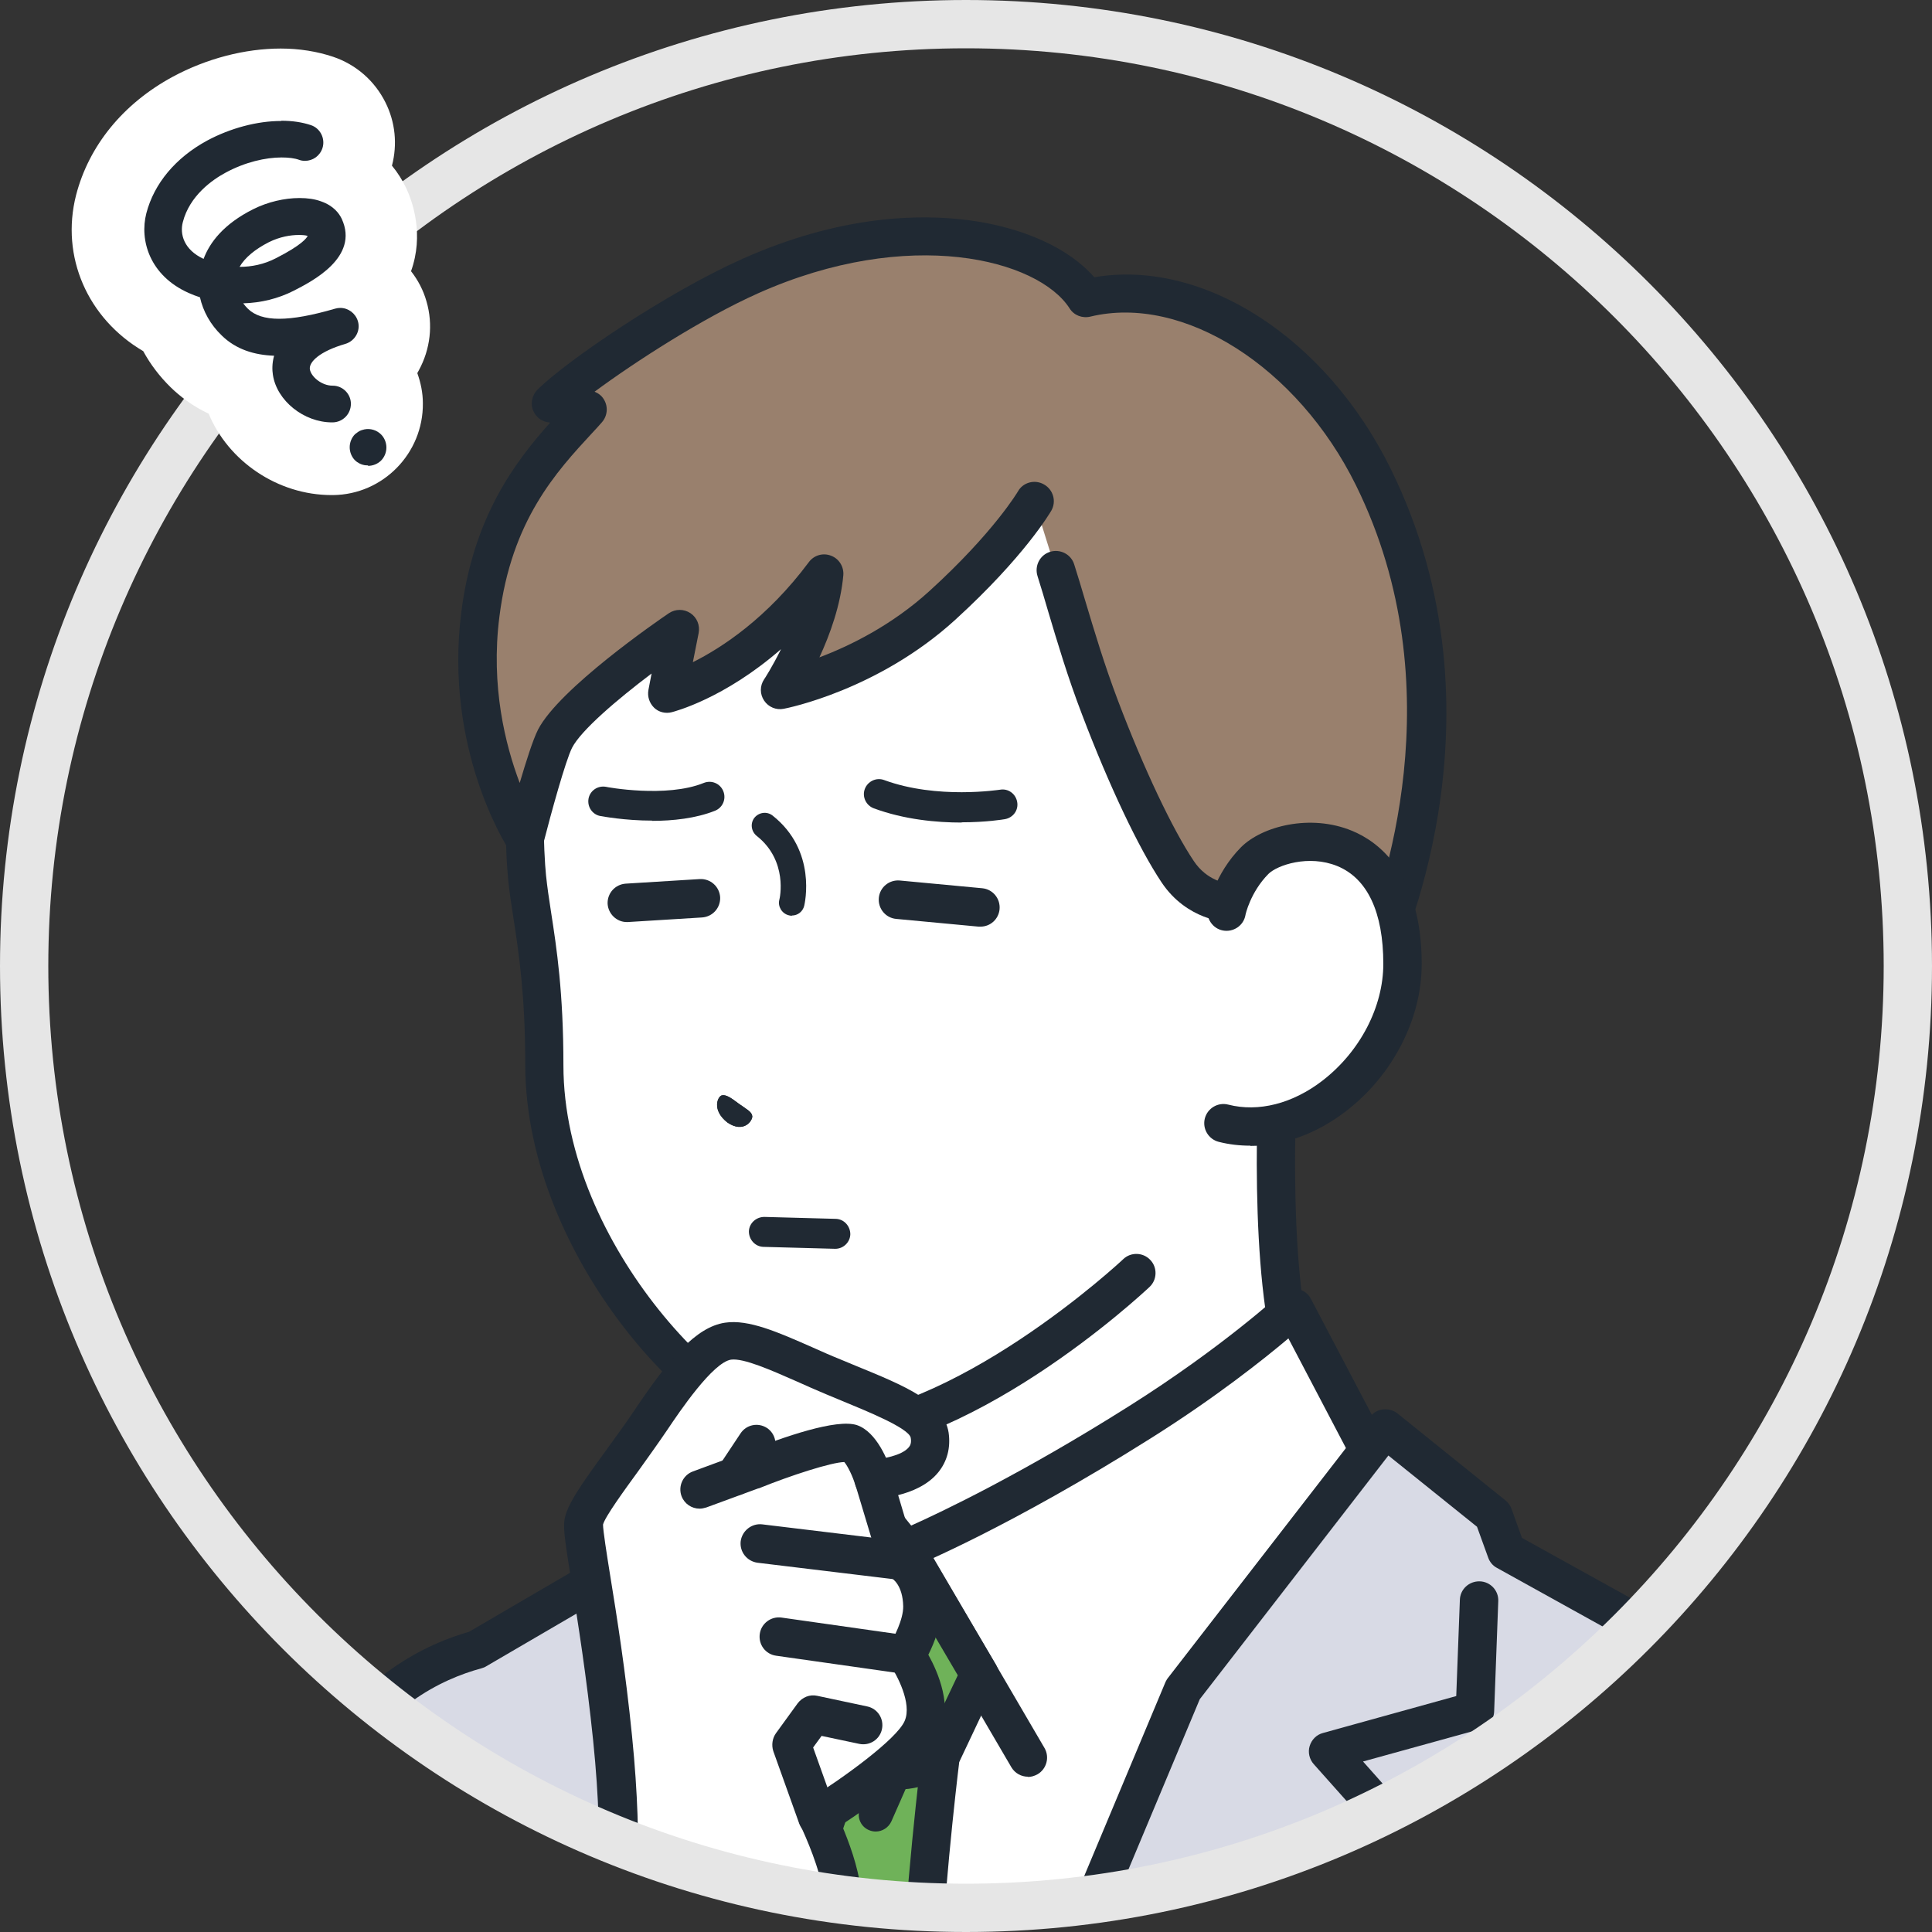 <?xml version="1.0" encoding="UTF-8"?>
<svg id="_キャラ_人間" data-name="キャラ＿人間" xmlns="http://www.w3.org/2000/svg" xmlns:xlink="http://www.w3.org/1999/xlink" viewBox="0 0 80 80">
  <rect x="0" y="0" width="80" height="80" fill="#333333" stroke="none"/>
  <defs>
    <style>
      .cls-1 {
        fill: #6fb259;
      }

      .cls-1, .cls-2, .cls-3, .cls-4, .cls-5, .cls-6, .cls-7 {
        stroke-width: 0px;
      }

      .cls-2 {
        fill: #e6e6e6;
      }

      .cls-3 {
        fill: #202933;
      }

      .cls-4 {
        fill: none;
      }

      .cls-5 {
        fill: #fff;
      }

      .cls-6 {
        fill: #99806d;
      }

      .cls-8 {
        clip-path: url(#clippath);
      }

      .cls-7 {
        fill: #d8dae5;
      }
    </style>
    <clipPath id="clippath">
      <circle class="cls-4" cx="40" cy="40" r="39"/>
    </clipPath>
  </defs>
  <g class="cls-8">
    <g>
      <g>
        <g>
          <path class="cls-5" d="m26.9,66.7c2.83-1.37,6.43-4.56,6.43-8.69v-2.39s9.89-6.05,9.89-6.05l9.89-8.33s-.99,11.5.8,15.88c3.41,8.33,13.77,16.04,13.77,16.04l-17.13,9.56h-14.66s-17.13-9.56-17.13-9.56c0,0,2.34-3.65,8.14-6.45Z"/>
          <path class="cls-3" d="m35.89,83.51c.28,0,.55-.15.7-.41.21-.38.08-.87-.31-1.08l-16.33-9.12c.95-1.15,3.26-3.54,7.3-5.49,3.42-1.65,6.88-5.2,6.88-9.41v-1.95s9.51-5.82,9.51-5.82c.03-.02.07-.04.1-.07l8.45-7.12c-.2,3.5-.43,10.91.98,14.36,2.87,7.02,10.38,13.48,13.07,15.63l-16.08,8.98c-.38.21-.52.7-.31,1.08.21.38.7.52,1.08.31l17.13-9.56c.24-.13.39-.37.41-.64.02-.27-.1-.53-.32-.69-.1-.08-10.23-7.68-13.51-15.71-1.7-4.15-.75-15.39-.74-15.51.03-.32-.14-.63-.43-.78-.29-.15-.63-.11-.88.1l-9.84,8.29-9.84,6.02c-.24.14-.38.4-.38.68v2.39c0,4.01-3.76,6.9-5.98,7.97-5.93,2.87-8.36,6.58-8.46,6.74-.12.18-.16.41-.1.62.05.21.19.39.38.5l17.13,9.56c.12.07.26.1.39.1Z"/>
        </g>
        <g>
          <g>
            <path class="cls-5" d="m21.84,76.81l4.11-8.65,4.62-5.58,2.31-2.12,1.9-3.17.08,3.58,2.65,3.28s3.87-1.58,9.69-5.24c3.99-2.51,6.38-4.74,6.38-4.74l4.34,8.26s-4.24,15.2-10.1,29.05c-2.63.48-5.34.73-8.11.73-6.45,0-12.59-1.36-18.13-3.8-.14-6.45.26-11.6.26-11.6Z"/>
            <path class="cls-3" d="m21.26,89.13c-.28-.12-.47-.4-.48-.71-.14-6.41.26-11.62.26-11.67,0-.1.03-.19.07-.28l4.11-8.65c.03-.06.06-.11.11-.17l4.62-5.58s.05-.05.07-.08l2.22-2.04,1.84-3.07c.18-.3.54-.45.89-.36.34.09.58.4.59.75l.07,3.3,2.1,2.6c1.25-.56,4.58-2.14,9.03-4.95,3.87-2.44,6.24-4.63,6.27-4.65.18-.17.43-.24.68-.2.24.04.46.19.57.41l4.34,8.26c.09.18.12.39.06.58-.04.15-4.32,15.41-10.13,29.14-.1.25-.33.43-.59.47-2.71.49-5.49.74-8.25.74-6.41,0-12.62-1.3-18.46-3.87Zm35.81-26.62l-3.72-7.09c-1.02.86-3,2.44-5.72,4.15-5.81,3.66-9.65,5.24-9.81,5.31-.33.13-.7.04-.92-.24l-2.65-3.28c-.11-.14-.17-.31-.18-.48l-.02-.82-.49.81c-.04.07-.09.12-.14.18l-2.27,2.08-4.52,5.46-4,8.42c-.06.85-.35,5.35-.26,10.86,5.49,2.34,11.33,3.53,17.35,3.53,2.53,0,5.06-.22,7.55-.64,5.23-12.47,9.19-26.07,9.81-28.25Z"/>
          </g>
          <path class="cls-3" d="m42.56,73.58c.14,0,.27-.04.4-.11.38-.22.51-.71.29-1.09l-5.05-8.64c-.11-.19-.3-.33-.52-.38-.22-.05-.45,0-.63.13l-2.03,1.47c-.08.06-.16.14-.21.23l-3.94,6.44c-.23.37-.11.86.26,1.09.37.23.86.11,1.09-.26l3.86-6.3,1.19-.86,4.61,7.88c.15.25.41.39.69.39Z"/>
          <g>
            <g>
              <path class="cls-1" d="m35.18,72.52l-.73-5.2,1.03-1.69s1.86-1.39,2.01-1.47h.03s3.04,5.16,3.04,5.16l-1.61,3.39h0,0s-.74,5.98-.84,10.23c-.03,1.3-.24,4.88-.52,9.21-2.36-.11-4.67-.4-6.92-.86.87-4.89,1.55-8.73,1.64-9.25.55-3.25,2.86-9.52,2.86-9.52Z"/>
              <path class="cls-3" d="m37.55,92.95c-2.37-.11-4.74-.4-7.04-.87-.42-.09-.7-.49-.62-.92,1.01-5.68,1.57-8.79,1.64-9.25.5-2.93,2.36-8.22,2.83-9.47l-.7-5.01c-.03-.18.01-.37.11-.52l1.03-1.69c.05-.09.12-.16.2-.22,1.92-1.44,2.07-1.51,2.14-1.54.18-.09.4-.11.59-.04h.03c.19.07.34.19.44.36l3.04,5.15c.13.23.15.51.03.75l-1.55,3.28c-.11.88-.73,6.2-.82,10.02-.03,1.18-.2,4.29-.52,9.24-.03.42-.38.74-.79.74-.01,0-.02,0-.04,0Zm-.29-27.65c-.34.25-.77.57-1.18.87l-.8,1.32.69,4.92c.02.13,0,.26-.04.39-.02.06-2.29,6.23-2.82,9.38-.08.45-.57,3.23-1.51,8.49,1.72.32,3.48.54,5.25.65.28-4.48.44-7.3.47-8.39.09-4.24.84-10.25.84-10.31.01-.08.03-.17.07-.24l1.43-3.01-2.39-4.07Z"/>
            </g>
            <g>
              <path class="cls-3" d="m36.26,75.84c.27,0,.53-.16.65-.42l.81-1.84c.16-.36,0-.78-.36-.93-.36-.16-.78,0-.93.36l-.81,1.84c-.16.36,0,.78.36.93.09.04.19.06.29.06Z"/>
              <path class="cls-3" d="m37.17,74.1c1.27,0,2.16-.67,2.27-.75.35-.27.41-.77.14-1.12-.27-.34-.77-.41-1.11-.14-.02.02-.62.46-1.39.42-.78-.04-1.34-.55-1.34-.56-.32-.3-.82-.28-1.12.03-.3.32-.29.81.02,1.12.1.09,1,.93,2.36,1,.06,0,.12,0,.18,0Z"/>
            </g>
          </g>
        </g>
        <g>
          <path class="cls-7" d="m39.71,92.2s-.02,0-.04,0l9.32-22.25,8.37-10.81,4.47,3.6.53,1.48,11.47,6.36s1.65.1,3.26,1.75c-8.11,11.99-21.83,19.87-37.39,19.87Z"/>
          <path class="cls-3" d="m39.67,93c-.27,0-.52-.13-.66-.35-.15-.22-.17-.5-.07-.75l9.32-22.25c.03-.06.06-.12.11-.18l8.37-10.81c.13-.17.32-.28.54-.3.21-.02.43.04.59.17l4.47,3.6c.11.09.2.21.25.35l.43,1.2,11.08,6.14c.55.08,2.1.45,3.58,1.96.26.27.3.69.09,1-8.56,12.66-22.78,20.22-38.05,20.22h-.04Zm34.12-21.62c-.12,0-.23-.04-.34-.1l-11.47-6.36c-.17-.09-.3-.25-.36-.43l-.46-1.27-3.67-2.95-7.81,10.09-8.81,21.03c14.06-.37,27.1-7.38,35.18-18.94-1.17-.97-2.22-1.07-2.26-1.07Z"/>
        </g>
        <g>
          <path class="cls-7" d="m19.74,68.31l6.8-3.97,1.26-1.7,5.95-3.51-2.89,4.45s-2.08,6.6-2.53,10.13c-.51,3.98-.18,10.55.43,17.14-6.66-1.66-12.73-4.8-17.84-9.06,1.1-4.14,2.07-7.34,2.69-8.5,1.77-3.3,4.46-4.53,6.14-4.99Z"/>
          <path class="cls-3" d="m28.55,91.63c-6.61-1.65-12.89-4.84-18.16-9.22-.24-.2-.34-.52-.26-.82,1.25-4.71,2.15-7.54,2.76-8.67,1.91-3.57,4.87-4.88,6.53-5.35l6.56-3.83,1.16-1.57c.06-.09.14-.16.24-.21l5.95-3.51c.32-.19.72-.13.98.14.26.27.29.67.09.98l-2.83,4.36c-.26.85-2.06,6.71-2.47,9.89-.44,3.39-.29,9.1.43,16.97.02.26-.08.51-.27.68-.15.13-.33.19-.52.19-.06,0-.13,0-.19-.02Zm-.22-28.38l-1.16,1.57c-.06.09-.15.16-.24.21l-6.8,3.97c-.06.04-.13.06-.19.08-1.7.46-4.07,1.63-5.65,4.59-.36.67-1.08,2.58-2.49,7.84,4.71,3.82,10.23,6.67,16.05,8.29-.65-7.4-.76-12.84-.32-16.18.46-3.56,2.48-10,2.56-10.27.02-.07.05-.13.09-.19l1.05-1.61-2.89,1.71Z"/>
        </g>
        <path class="cls-3" d="m51.72,86.36c.26,0,.52-.13.67-.37l6.21-9.75c.19-.3.16-.69-.08-.96l-2.08-2.34,4.85-1.34c.33-.09.57-.39.58-.74l.17-4.56c.02-.44-.33-.81-.77-.82-.44-.01-.81.33-.82.77l-.15,3.98-5.52,1.53c-.27.07-.47.28-.55.54-.08.26-.01.55.17.75l2.53,2.84-5.89,9.24c-.24.37-.13.86.24,1.1.13.08.28.12.43.12Z"/>
      </g>
      <g>
        <g>
          <g>
            <path class="cls-5" d="m40,12.56c11.41.15,13.03,13.37,13.08,18.71.03,3.59.03,6.99.03,6.99v5.32s-6.06,9.14-6.06,9.14c0,0-7.29,6.88-13.44,6.82-3.62-.04-11.08-7.37-11.08-15.42,0-4.12-.55-6.04-.72-7.78-.34-3.58-.09-12.51,6.15-19.06,2.95-3.1,7.96-4.76,12.03-4.7Z"/>
            <path class="cls-3" d="m33.7,60.33c6.37,0,13.59-6.75,13.9-7.04.32-.3.33-.81.03-1.12-.3-.32-.81-.33-1.12-.03-.07.07-7.07,6.6-12.81,6.6-.03,0-.05,0-.08,0-3.21-.03-10.29-7.13-10.29-14.63,0-3.01-.28-4.85-.51-6.33-.09-.57-.16-1.06-.21-1.53-.18-1.85-.71-11.46,5.93-18.44,2.99-3.14,7.9-4.5,11.44-4.46,4.6.06,7.99,2.4,10.09,6.95,1.94,4.22,2.19,9.08,2.21,10.97.03,3.55.03,6.95.03,6.98v5.32c0,.44.36.8.8.8s.8-.36.8-.8v-5.32s0-3.44-.03-6.99c-.02-2-.28-7.13-2.35-11.63-2.34-5.08-6.32-7.8-11.51-7.87-3.88-.05-9.29,1.46-12.62,4.95-7.12,7.48-6.55,17.71-6.36,19.68.05.52.13,1.05.22,1.62.22,1.43.49,3.2.49,6.08,0,8.14,7.51,16.18,11.87,16.22.03,0,.06,0,.09,0Z"/>
          </g>
          <g>
            <path class="cls-6" d="m24.33,16.98h0s-1.52-.29-1.52-.29c1.16-1.12,5.22-3.89,8.25-5.25,6.77-3.03,12.45-1.36,13.91.91,4.29-1.04,9.33,2.21,11.9,7.42,4.95,10.04.02,20.13.02,20.13l-4.32.03v-2.54s-1.7.02-1.7.02c0,0-1.26-.04-2.1-1.29-.98-1.47-2.21-4.15-3.21-6.78-.83-2.18-1.31-4.03-1.83-5.7l-.9-2.88s-1,1.75-3.81,4.31c-3.06,2.79-6.72,3.5-6.72,3.5,0,0,1.61-2.42,1.82-4.8-3.04,4.08-6.5,4.94-6.5,4.94l.52-2.65s-4.35,2.96-5.16,4.53c-.41.8-1.26,4.13-1.26,4.13,0,0-2.52-3.87-1.84-9.27.58-4.62,2.93-6.8,4.44-8.48Z"/>
            <path class="cls-3" d="m52.58,40.73s0,0,0,0l4.32-.03c.3,0,.58-.18.71-.45.21-.43,5.04-10.55-.02-20.83-2.68-5.45-7.77-8.71-12.28-7.94-1.03-1.19-2.92-2.06-5.19-2.36-2.05-.27-5.33-.21-9.38,1.6-3.14,1.4-7.25,4.2-8.48,5.41-.21.21-.29.52-.21.8.09.28.32.5.61.55l.12.02c-1.46,1.64-3.18,3.9-3.68,7.86-.71,5.62,1.85,9.64,1.96,9.8.17.27.49.4.8.35.31-.05.56-.28.64-.59.32-1.25.92-3.43,1.19-3.96.37-.72,1.87-2,3.29-3.07l-.13.68c-.05.27.04.54.23.73s.48.26.74.19c.11-.03,2.17-.56,4.52-2.61-.37.75-.69,1.24-.7,1.25-.18.27-.18.61,0,.88.18.27.5.4.81.34.16-.03,3.92-.78,7.11-3.69,2.87-2.62,3.92-4.43,3.97-4.51.22-.38.09-.87-.3-1.09-.38-.22-.87-.09-1.08.29h0s-1,1.7-3.66,4.12c-1.56,1.42-3.29,2.27-4.56,2.75.44-.95.88-2.17.99-3.4.03-.35-.18-.69-.51-.81-.33-.13-.71-.02-.92.27-1.73,2.32-3.6,3.54-4.8,4.14l.24-1.21c.06-.32-.07-.64-.34-.82-.27-.18-.62-.18-.89,0-.46.31-4.54,3.12-5.42,4.82-.21.41-.5,1.33-.76,2.21-.59-1.56-1.21-4-.84-6.89.5-3.98,2.35-5.99,3.84-7.6.14-.15.28-.3.4-.44.24-.27.27-.66.08-.96-.09-.15-.23-.25-.38-.31,1.69-1.25,4.5-3.06,6.76-4.07,6.26-2.8,11.61-1.41,12.91.62.18.29.53.42.86.34,3.85-.93,8.58,2.08,11,6.99,4.14,8.4,1.06,16.96.22,18.98l-3,.02v-1.74c0-.21-.09-.42-.24-.57-.15-.15-.36-.23-.57-.23l-1.68.02c-.09,0-.9-.1-1.45-.93-.88-1.31-2.08-3.85-3.13-6.62-.58-1.53-.98-2.88-1.37-4.18-.15-.52-.3-1-.45-1.48-.13-.42-.58-.65-1-.52-.42.13-.65.58-.52,1,.15.47.29.95.44,1.46.38,1.27.8,2.7,1.41,4.29,1.11,2.92,2.34,5.52,3.29,6.94,1.05,1.57,2.67,1.64,2.73,1.64.01,0,.02,0,.04,0h.9s0,1.72,0,1.72c0,.21.08.42.24.56.15.15.35.23.56.23Z"/>
          </g>
          <g>
            <path class="cls-5" d="m51.95,35.64c1.2-1.21,6.12-1.78,6.12,4.28,0,3.85-3.87,7.51-7.41,6.6l.12-8.77s.22-1.16,1.16-2.11Z"/>
            <path class="cls-3" d="m51.78,47.45c1.35,0,2.74-.5,3.97-1.45,1.93-1.49,3.12-3.82,3.12-6.08,0-3.77-1.81-5.08-2.89-5.52-1.72-.71-3.72-.19-4.59.68-1.1,1.11-1.37,2.46-1.38,2.52-.08.43.2.85.63.93.43.08.85-.2.93-.63,0-.03.21-.96.95-1.71.37-.37,1.67-.81,2.85-.33,1.25.51,1.91,1.91,1.91,4.05,0,1.78-.96,3.63-2.51,4.83-1.24.96-2.66,1.32-3.91,1-.43-.11-.86.15-.97.57-.11.43.15.86.57.97.43.11.87.16,1.31.16Z"/>
          </g>
        </g>
        <g>
          <path class="cls-3" d="m32.79,37.91c.24,0,.45-.16.51-.4.02-.09.54-2.28-1.31-3.74-.23-.18-.56-.14-.75.09-.18.23-.14.56.09.75,1.31,1.03.96,2.59.94,2.65-.07.28.11.57.39.64.04.01.08.02.13.02Z"/>
          <path class="cls-3" d="m31.15,46.22c-.02-.19-.23-.28-.56-.52-.33-.25-.54-.39-.71-.34-.17.06-.41.61.24,1.12.67.46,1.05-.07,1.03-.27Z"/>
          <path class="cls-3" d="m39.82,34.05c1.02,0,1.73-.12,1.79-.13.34-.06.57-.37.51-.71-.06-.34-.37-.57-.71-.51-.03,0-2.6.41-4.8-.4-.32-.12-.68.05-.8.37-.12.32.05.68.37.8,1.27.47,2.61.59,3.64.59Z"/>
          <path class="cls-3" d="m27.01,33.99c.84,0,1.8-.1,2.6-.42.32-.13.47-.49.34-.81-.13-.32-.49-.47-.81-.34-1.55.63-4.03.17-4.05.16-.34-.06-.66.16-.72.49-.06.34.16.66.49.72.07.01,1,.19,2.15.19Z"/>
          <path class="cls-3" d="m40.6,38.37c.41,0,.75-.31.79-.72.04-.44-.28-.83-.72-.87l-3.41-.32c-.44-.04-.83.28-.87.72s.28.83.72.87l3.41.32s.05,0,.07,0Z"/>
          <path class="cls-3" d="m25.95,38.18s.03,0,.05,0l3.07-.19c.44-.03.77-.4.75-.84-.03-.44-.4-.77-.84-.75l-3.07.19c-.44.03-.77.4-.75.84.03.42.38.75.79.75Z"/>
          <path class="cls-3" d="m34.59,51.71c.33,0,.61-.27.62-.6,0-.34-.26-.63-.6-.64l-2.96-.08c-.34,0-.63.26-.64.6,0,.34.26.63.6.64l2.96.08s.01,0,.02,0Z"/>
          <path class="cls-3" d="m31.15,46.22c-.02-.19-.23-.28-.56-.52-.33-.25-.54-.39-.71-.34-.17.06-.41.61.24,1.12.67.46,1.05-.07,1.03-.27Z"/>
        </g>
      </g>
      <g>
        <g>
          <path class="cls-5" d="m34.85,78.24c-.12-1.23-1-3.01-1-3.01,0,0,3.77-2.34,4.34-3.65.57-1.31-.67-3.07-.67-3.07,0,0,.7-1.08.67-2-.04-1.53-1.01-1.91-1.01-1.91l-1.01-3.36s2.59-.08,2.32-1.82c-.14-.93-1.95-1.56-3.99-2.41-1.78-.74-3.39-1.62-4.36-1.48-1,.15-2.13,1.69-3.19,3.26-1.14,1.7-2.7,3.58-2.8,4.26-.08.58.72,4.17,1.2,8.91.52,5.18.06,7.61.06,7.61l-.29,2.84s1.49.9,4.41,1.56c2.76.62,4.73.41,4.73.41l.04-2.97s.73-1.37.55-3.18Z"/>
          <path class="cls-3" d="m29.36,84.76c-3-.67-4.58-1.61-4.64-1.65-.26-.16-.41-.46-.38-.76l.29-2.84s0-.05,0-.07c0-.02.44-2.41-.07-7.38-.27-2.63-.63-4.88-.89-6.51-.26-1.64-.35-2.23-.3-2.58.08-.63.66-1.45,1.76-2.96.39-.54.8-1.1,1.16-1.64,1.4-2.09,2.52-3.42,3.73-3.6.98-.15,2.21.4,3.62,1.02.38.17.76.34,1.16.5.22.09.44.18.65.27,2.03.83,3.63,1.49,3.83,2.76.09.63-.06,1.2-.44,1.66-.43.52-1.09.79-1.65.93l.65,2.18c.51.37,1.1,1.13,1.14,2.42.02.75-.3,1.53-.54,2.01.4.72,1.03,2.15.47,3.41-.52,1.2-2.87,2.85-4.06,3.63.29.68.69,1.75.78,2.63.17,1.64-.33,2.96-.55,3.44l-.04,2.8c0,.4-.31.74-.71.78-.03,0-.38.04-.97.04-.88,0-2.31-.08-4.02-.46Zm4.15-3.35c0-.12.03-.25.09-.36,0-.01.61-1.2.46-2.73h0c-.09-.89-.7-2.28-.92-2.74-.18-.37-.05-.81.29-1.03,1.48-.92,3.71-2.54,4.03-3.29.32-.73-.34-1.93-.59-2.3-.19-.26-.19-.61-.02-.89.15-.23.56-1.01.55-1.56-.02-.87-.43-1.14-.52-1.19-.25-.08-.39-.26-.46-.51l-1.01-3.36c-.07-.24-.03-.49.12-.69.14-.2.37-.32.62-.33.36-.01,1.19-.15,1.48-.5.06-.07.12-.18.08-.4-.09-.4-1.82-1.1-2.86-1.53-.21-.09-.43-.18-.65-.27-.41-.17-.81-.35-1.19-.52-1.09-.48-2.22-.98-2.74-.91-.76.12-2.13,2.15-2.64,2.91-.38.56-.79,1.13-1.19,1.69-.59.81-1.39,1.91-1.47,2.23,0,.24.15,1.2.3,2.13.27,1.66.63,3.92.9,6.61.5,4.95.11,7.45.05,7.8l-.23,2.28c.61.29,1.87.82,3.73,1.24,1.64.37,3,.43,3.77.42l.03-2.22Zm1.34-3.17h0,0Zm2.05-12.9h0Z"/>
        </g>
        <path class="cls-3" d="m28.97,62.47c.09,0,.18-.02.28-.05l2.15-.79s.01,0,.02,0c1.33-.54,3.01-1.08,3.54-1.09.14.16.35.59.46.96.13.42.58.65,1,.52.42-.13.65-.58.52-1-.16-.51-.63-1.73-1.46-2.01-.84-.27-2.99.47-4.65,1.13l-2.14.79c-.41.15-.62.61-.47,1.02.12.32.42.52.75.52Z"/>
        <path class="cls-3" d="m37.18,65.4c.4,0,.74-.3.79-.7.05-.44-.26-.83-.7-.89l-5.71-.69c-.43-.05-.83.26-.89.7-.05.44.26.83.7.89l5.71.69s.06,0,.1,0Z"/>
        <path class="cls-3" d="m37.53,69.31c.39,0,.73-.29.79-.68.06-.44-.24-.84-.68-.9l-5.28-.75c-.43-.06-.84.24-.9.68-.06.44.24.84.68.9l5.28.75s.08,0,.11,0Z"/>
        <path class="cls-3" d="m33.85,76.03c.09,0,.18-.01.27-.05.41-.15.63-.6.48-1.02l-.93-2.6.35-.48,1.56.33c.43.09.85-.18.94-.61.09-.43-.18-.85-.61-.94l-2.07-.44c-.31-.07-.62.06-.81.31l-.9,1.24c-.15.21-.19.49-.11.74l1.07,2.99c.12.33.42.53.75.53Z"/>
        <path class="cls-3" d="m30.43,61.93c.26,0,.51-.13.66-.36l.89-1.34c.24-.37.14-.86-.22-1.1-.37-.24-.86-.14-1.1.23l-.89,1.34c-.24.37-.14.86.22,1.1.14.09.29.13.44.13Z"/>
      </g>
    </g>
  </g>
  <path class="cls-2" d="m40,2c20.95,0,38,17.05,38,38s-17.05,38-38,38S2,60.95,2,40,19.05,2,40,2m0-2C17.91,0,0,17.91,0,40s17.91,40,40,40,40-17.91,40-40S62.09,0,40,0h0Z"/>
  <g>
    <g>
      <path class="cls-3" d="m13.76,18.99c-1.85,0-3.5-1.3-3.88-3-.66-.21-1.24-.55-1.73-1.03-.46-.45-.82-.96-1.06-1.52-2.29-1.09-2.89-3.34-2.46-4.99.42-1.64,1.58-3.04,3.26-3.95,1.16-.63,2.53-.99,3.77-.99.61,0,1.18.09,1.69.26.57.19,1.03.6,1.3,1.14s.31,1.15.12,1.73c-.08.23-.19.43-.32.62.47.3.83.7,1.06,1.19.33.72.59,1.89-.32,3.12.5.29.9.76,1.06,1.34.26.9-.06,1.83-.75,2.38.33.39.53.89.54,1.43.01,1.25-.99,2.27-2.23,2.29h-.04Z"/>
      <path class="cls-5" d="m11.66,5c.44,0,.85.06,1.21.18.4.13.61.57.48.96-.11.32-.4.52-.72.52-.08,0-.16-.01-.24-.04-.19-.07-.44-.1-.73-.1-.66,0-1.51.19-2.32.63-.54.29-1.49.95-1.77,2.05-.13.49.04,1.14.86,1.52.25-.67.82-1.44,2.06-2.06.6-.3,1.29-.46,1.91-.46.33,0,.63.04.9.14.51.18.74.49.85.72.74,1.6-1.25,2.6-1.99,2.98-.65.33-1.36.5-2.09.52.06.08.13.16.2.23.28.27.7.41,1.29.41s1.36-.14,2.32-.42c.07-.02.14-.03.21-.03.33,0,.63.22.73.55.12.4-.12.82-.52.94h0s0,0,0,0c-1.07.31-1.51.75-1.47,1.05.05.31.49.68.94.68,0,0,0,0,0,0,0,0,0,0,.01,0,.41,0,.75.34.75.75,0,.42-.33.76-.75.77,0,0-.02,0-.03,0-1.17,0-2.29-.9-2.45-1.97-.03-.19-.04-.47.05-.79-.82-.03-1.58-.26-2.17-.84-.47-.45-.77-1-.9-1.58-.16-.05-.31-.11-.47-.18-1.61-.72-2.04-2.18-1.75-3.3.32-1.23,1.21-2.3,2.52-3.01.97-.52,2.08-.81,3.05-.81m-1.71,6.04c.49,0,1.01-.1,1.51-.36,1.08-.55,1.27-.84,1.31-.92-.08-.03-.21-.04-.37-.04-.33,0-.78.07-1.24.3-.57.29-.99.64-1.21,1.02m1.71-9.04h0c-1.5,0-3.09.42-4.48,1.17-2.05,1.11-3.47,2.85-4,4.9-.65,2.55.48,5.11,2.78,6.46.3.55.68,1.05,1.14,1.5.37.36.89.77,1.57,1.09.81,1.96,2.85,3.37,5.09,3.37h.06c2.07-.02,3.74-1.73,3.72-3.8,0-.44-.09-.86-.23-1.25.02-.04.04-.07.06-.11.48-.88.6-1.9.32-2.86-.13-.46-.35-.88-.64-1.25.54-1.51.07-2.86-.19-3.42-.16-.34-.36-.66-.6-.95.23-.88.14-1.8-.27-2.62-.45-.9-1.22-1.57-2.17-1.89-.66-.22-1.39-.34-2.17-.34h0Z"/>
    </g>
    <path class="cls-3" d="m15.24,19.29c.2,0,.4-.08.54-.22.14-.14.22-.34.22-.54s-.08-.4-.22-.54c-.18-.18-.44-.26-.69-.21-.05.01-.1.03-.14.04-.05.02-.09.04-.13.07-.04.03-.08.06-.12.09-.14.14-.22.34-.22.54,0,.2.08.4.22.54.04.03.07.07.12.09.04.03.08.05.13.07.05.02.09.03.14.04.05.01.1.01.15.01Z"/>
  </g>
</svg>